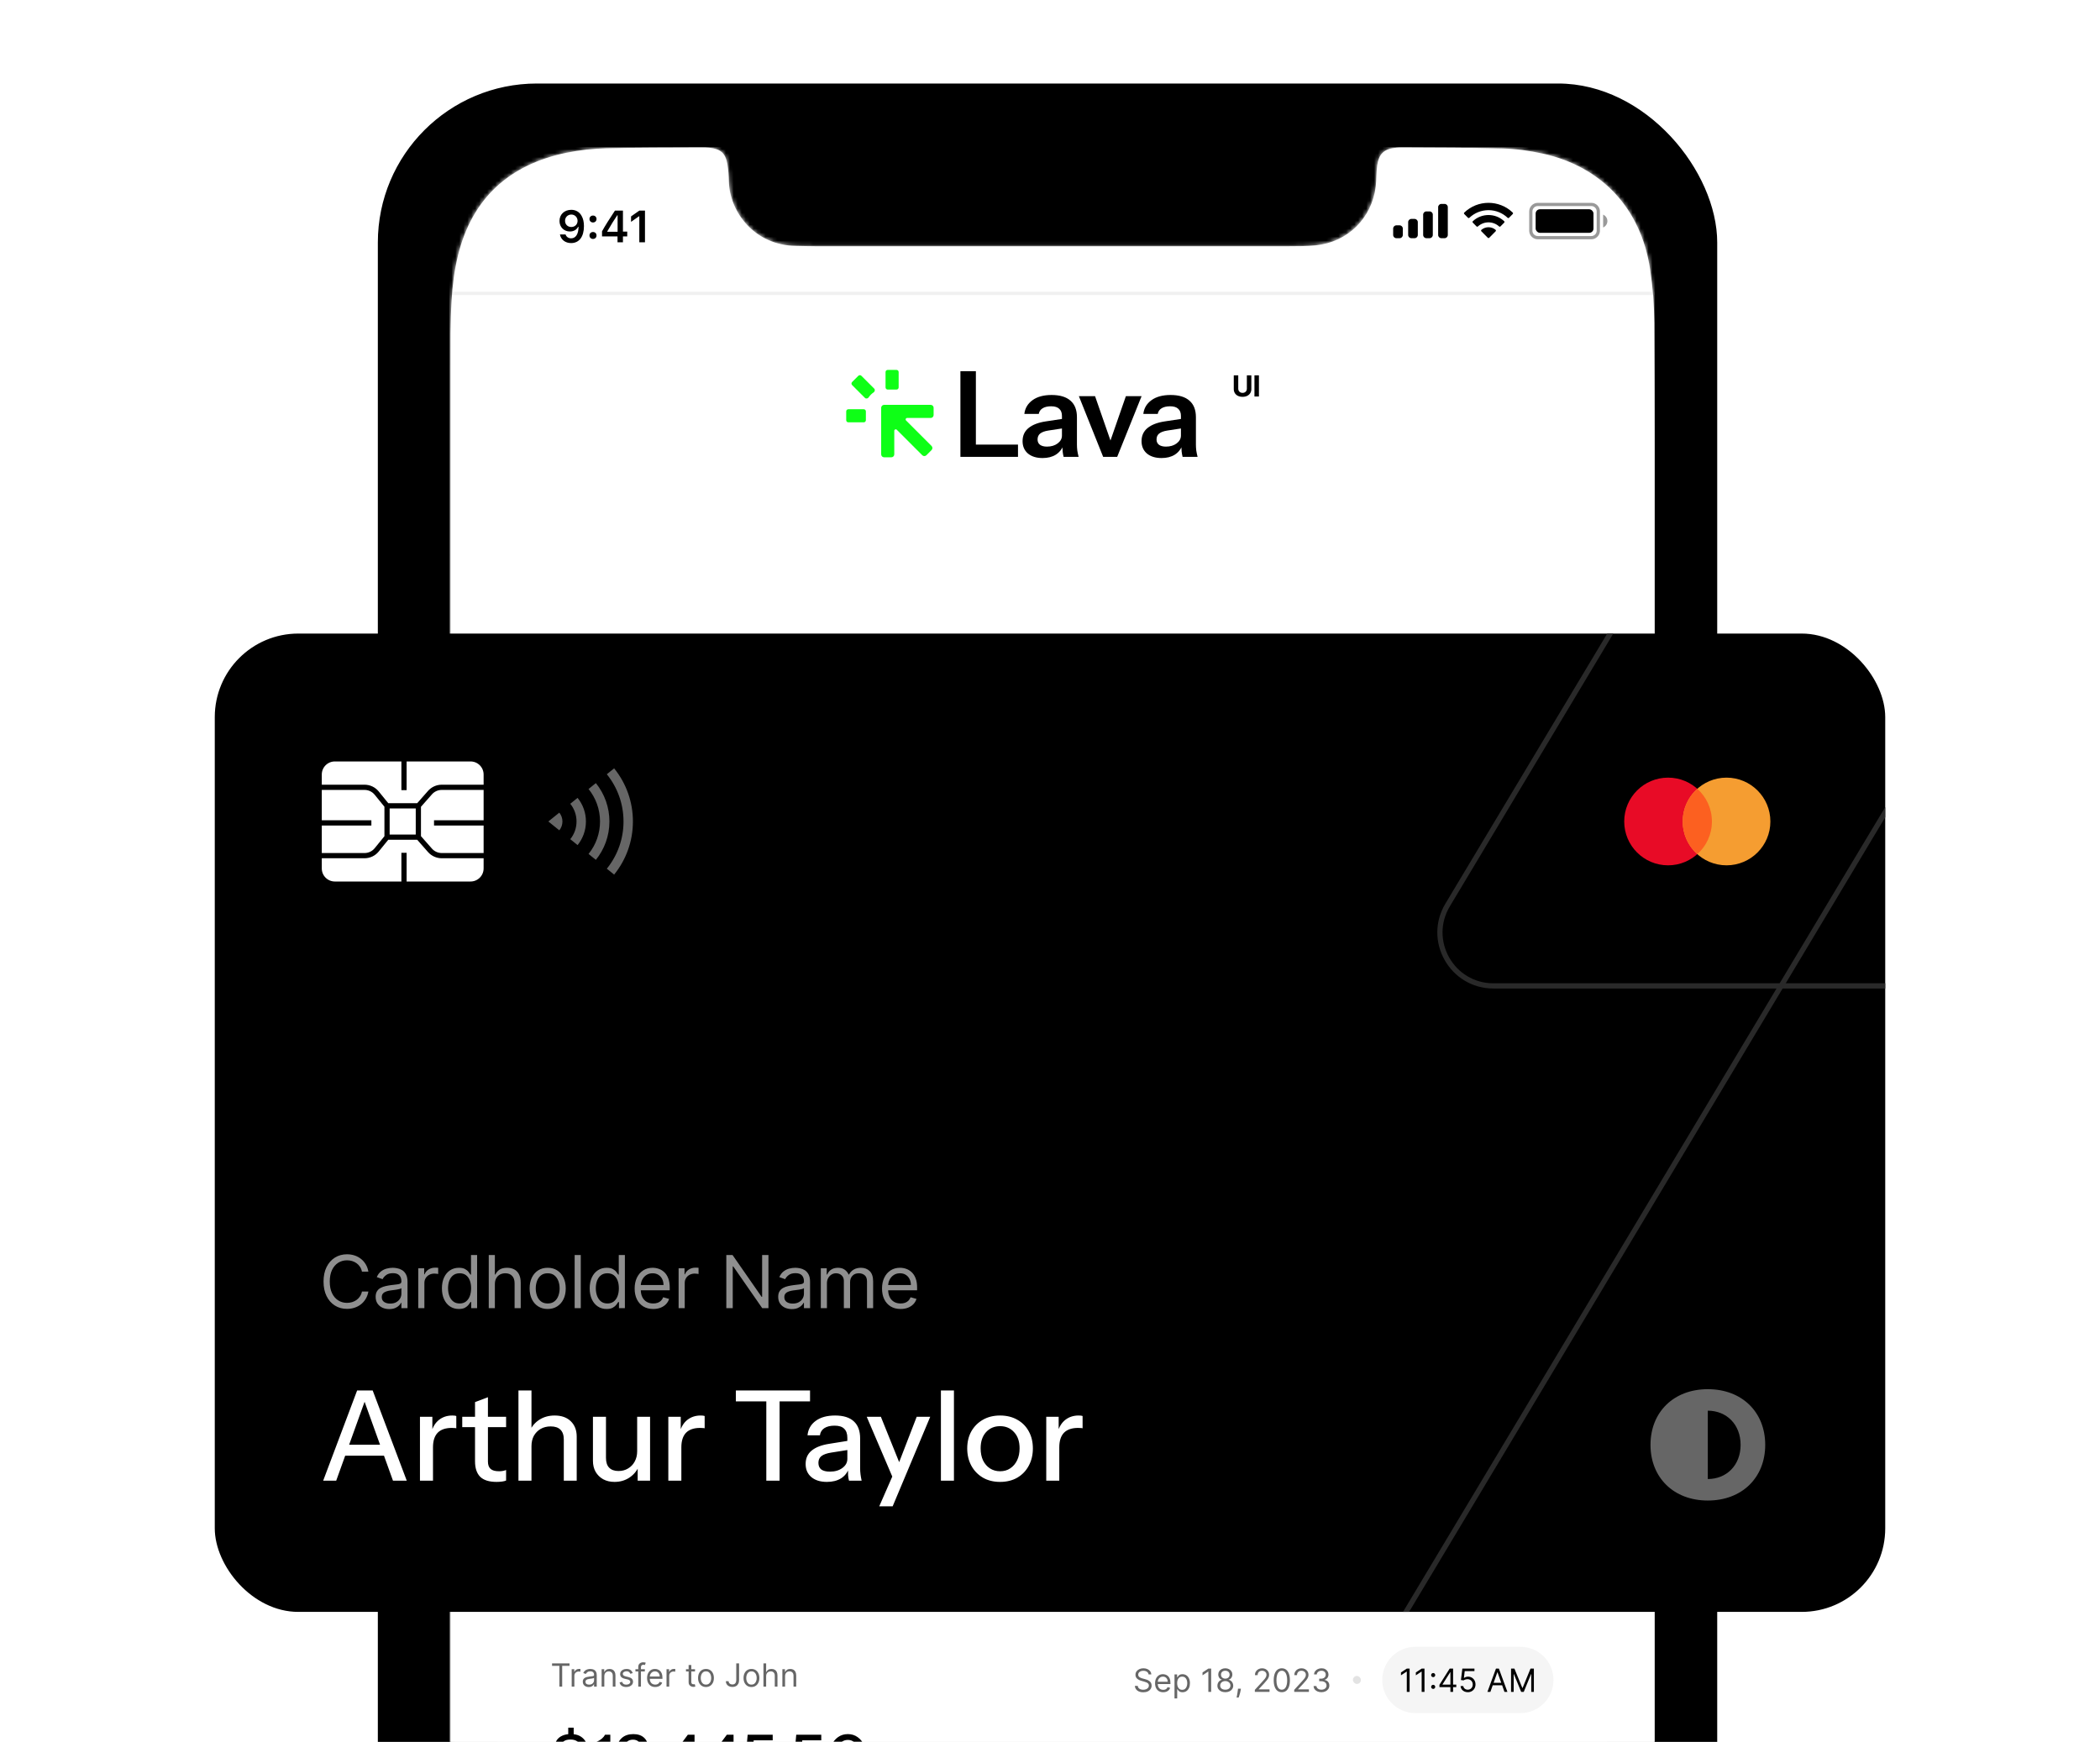 <svg width="528" height="438" viewBox="0 0 528 438" fill="none" xmlns="http://www.w3.org/2000/svg">
<g clip-path="url(#clip0_2_358)">
<rect x="95" y="21" width="336.757" height="679.592" rx="40" fill="black"/>
<path fill-rule="evenodd" clip-rule="evenodd" d="M113.267 360.178C113.266 270.705 113.262 181.231 113.274 91.758C113.275 86.41 113.215 81.051 113.529 75.718C113.757 71.856 114.233 67.949 115.158 64.201C118.703 49.836 128.059 41.385 142.409 38.413C145.723 37.727 149.149 37.373 152.535 37.286C160.473 37.082 168.417 37.13 176.359 37.082C177.006 37.078 177.659 37.079 178.302 37.143C181.175 37.43 182.41 38.492 182.879 41.258C183.121 42.691 183.226 44.158 183.262 45.613C183.457 53.46 189.844 61.676 200.04 61.828C201.822 61.855 203.604 61.924 205.387 61.925C244.937 61.93 284.487 61.933 324.036 61.919C326.303 61.919 328.583 61.911 330.836 61.69C338.81 60.905 344.922 54.885 345.892 46.912C346.107 45.146 346.021 43.341 346.272 41.582C346.699 38.596 348.061 37.41 351.097 37.129C351.58 37.085 352.068 37.078 352.554 37.082C360.982 37.145 369.413 37.099 377.835 37.337C381.216 37.432 384.635 37.9 387.939 38.635C402.786 41.938 412.57 52.445 414.877 67.65C415.555 72.119 415.907 76.677 415.937 81.198C416.063 100.648 416.027 120.099 416.027 139.55C416.03 302.936 416.029 466.322 416.024 629.708C416.024 634.247 416.007 638.786 415.928 643.323C415.847 648.035 415.302 652.7 414.131 657.274C410.51 671.409 401.364 679.824 387.249 682.893C383.943 683.611 380.516 683.898 377.128 684.075C372.6 684.312 368.055 684.302 363.518 684.303C297.709 684.316 231.901 684.318 166.093 684.303C161.069 684.302 156.039 684.287 151.024 684.028C147.801 683.861 144.552 683.463 141.4 682.775C126.919 679.612 117.156 669.427 114.561 654.775C113.941 651.278 113.604 647.706 113.457 644.155C113.242 638.975 113.274 633.784 113.273 628.597C113.265 539.124 113.267 449.651 113.267 360.178" fill="white"/>
<mask id="mask0_2_358" style="mask-type:luminance" maskUnits="userSpaceOnUse" x="113" y="37" width="304" height="648">
<path fill-rule="evenodd" clip-rule="evenodd" d="M113.267 360.178C113.266 270.705 113.262 181.231 113.274 91.758C113.275 86.41 113.215 81.051 113.529 75.718C113.757 71.856 114.233 67.949 115.158 64.201C118.703 49.836 128.059 41.385 142.409 38.413C145.723 37.727 149.149 37.373 152.535 37.286C160.473 37.082 168.417 37.13 176.359 37.082C177.006 37.078 177.659 37.079 178.302 37.143C181.175 37.43 182.41 38.492 182.879 41.258C183.121 42.691 183.226 44.158 183.262 45.613C183.457 53.46 189.844 61.676 200.04 61.828C201.822 61.855 203.604 61.924 205.387 61.925C244.937 61.93 284.487 61.933 324.036 61.919C326.303 61.919 328.583 61.911 330.836 61.69C338.81 60.905 344.922 54.885 345.892 46.912C346.107 45.146 346.021 43.341 346.272 41.582C346.699 38.596 348.061 37.41 351.097 37.129C351.58 37.085 352.068 37.078 352.554 37.082C360.982 37.145 369.413 37.099 377.835 37.337C381.216 37.432 384.635 37.9 387.939 38.635C402.786 41.938 412.57 52.445 414.877 67.65C415.555 72.119 415.907 76.677 415.937 81.198C416.063 100.648 416.027 120.099 416.027 139.55C416.03 302.936 416.029 466.322 416.024 629.708C416.024 634.247 416.007 638.786 415.928 643.323C415.847 648.035 415.302 652.7 414.131 657.274C410.51 671.409 401.364 679.824 387.249 682.893C383.943 683.611 380.516 683.898 377.128 684.075C372.6 684.312 368.055 684.302 363.518 684.303C297.709 684.316 231.901 684.318 166.093 684.303C161.069 684.302 156.039 684.287 151.024 684.028C147.801 683.861 144.552 683.463 141.4 682.775C126.919 679.612 117.156 669.427 114.561 654.775C113.941 651.278 113.604 647.706 113.457 644.155C113.242 638.975 113.274 633.784 113.273 628.597C113.265 539.124 113.267 449.651 113.267 360.178" fill="white"/>
</mask>
<g mask="url(#mask0_2_358)">
<rect width="303" height="656.096" transform="translate(113 37)" fill="white"/>
<path opacity="0.4" d="M400.109 51.005C401.299 51.005 402.264 51.97 402.264 53.16V58.008L402.253 58.228C402.143 59.315 401.225 60.163 400.109 60.163H386.642C385.527 60.163 384.609 59.315 384.499 58.228L384.488 58.008V53.16C384.488 51.97 385.453 51.006 386.642 51.005H400.109ZM386.642 51.813C385.899 51.813 385.296 52.416 385.296 53.16V58.008C385.296 58.752 385.899 59.355 386.642 59.355H400.109C400.853 59.355 401.456 58.752 401.456 58.008V53.16C401.456 52.416 400.853 51.813 400.109 51.813H386.642ZM403.072 53.968C403.722 54.242 404.145 54.878 404.145 55.584C404.145 56.289 403.722 56.926 403.072 57.2V53.968Z" fill="black"/>
<rect x="386.104" y="52.621" width="14.544" height="5.925" rx="1.077" fill="black"/>
<path d="M372.466 57.791C373.497 56.919 375.006 56.919 376.036 57.791C376.088 57.837 376.119 57.904 376.12 57.974C376.122 58.044 376.094 58.111 376.044 58.16L374.43 59.789C374.383 59.836 374.318 59.864 374.251 59.864C374.184 59.864 374.12 59.836 374.073 59.789L372.458 58.16C372.409 58.111 372.381 58.044 372.382 57.974C372.384 57.904 372.414 57.837 372.466 57.791ZM370.312 55.618C372.532 53.552 375.971 53.552 378.192 55.618C378.242 55.666 378.27 55.733 378.271 55.802C378.271 55.872 378.245 55.939 378.196 55.989L377.262 56.931C377.166 57.027 377.011 57.029 376.912 56.936C376.183 56.276 375.234 55.91 374.25 55.91C373.267 55.91 372.32 56.276 371.591 56.936C371.492 57.03 371.337 57.027 371.241 56.931L370.308 55.989C370.259 55.939 370.231 55.872 370.232 55.802C370.232 55.733 370.262 55.666 370.312 55.618ZM368.158 53.451C371.564 50.187 376.937 50.187 380.343 53.451C380.392 53.499 380.42 53.566 380.42 53.635C380.42 53.704 380.394 53.771 380.345 53.82L379.41 54.762C379.314 54.859 379.158 54.86 379.061 54.765C377.763 53.532 376.041 52.843 374.25 52.843C372.46 52.843 370.737 53.532 369.44 54.765C369.342 54.86 369.186 54.859 369.09 54.762L368.156 53.82C368.107 53.771 368.08 53.704 368.08 53.635C368.081 53.566 368.109 53.499 368.158 53.451Z" fill="black"/>
<path d="M355.668 55.045C356.114 55.045 356.477 55.408 356.477 55.854V59.085C356.477 59.532 356.114 59.894 355.668 59.894H354.86C354.414 59.894 354.053 59.532 354.053 59.085V55.854C354.053 55.408 354.414 55.045 354.86 55.045H355.668ZM363.21 51.275C363.656 51.275 364.018 51.636 364.019 52.083V59.085C364.019 59.532 363.656 59.894 363.21 59.894H362.402C361.956 59.894 361.594 59.532 361.594 59.085V52.083C361.594 51.636 361.956 51.275 362.402 51.275H363.21ZM351.898 56.662C352.345 56.662 352.706 57.023 352.706 57.469V59.085C352.706 59.532 352.345 59.893 351.898 59.893H351.09C350.644 59.893 350.282 59.532 350.282 59.085V57.469C350.282 57.023 350.644 56.662 351.09 56.662H351.898ZM359.44 53.16C359.887 53.16 360.248 53.522 360.248 53.968V59.085C360.248 59.532 359.886 59.893 359.44 59.893H358.632C358.186 59.893 357.824 59.532 357.824 59.085V53.968C357.824 53.522 358.186 53.16 358.632 53.16H359.44Z" fill="black"/>
<path d="M143.59 61.121C142.132 61.121 141.021 60.26 140.784 58.951H142.203C142.386 59.553 142.916 59.928 143.601 59.928C144.766 59.928 145.457 58.84 145.457 57.017C145.457 57.017 145.418 57.017 145.407 57.017C145.401 57.017 145.379 57.017 145.379 57.017H145.363C144.987 57.774 144.23 58.21 143.297 58.21C141.778 58.21 140.673 57.095 140.673 55.559C140.673 53.924 141.9 52.759 143.634 52.759C144.799 52.759 145.722 53.311 146.258 54.333C146.628 54.99 146.821 55.841 146.821 56.852C146.821 59.536 145.617 61.121 143.59 61.121ZM143.639 57.078C144.551 57.078 145.219 56.426 145.219 55.537C145.219 54.637 144.534 53.946 143.645 53.946C142.756 53.946 142.071 54.626 142.071 55.515C142.071 56.426 142.723 57.078 143.639 57.078ZM149.097 60.083C148.578 60.083 148.213 59.707 148.213 59.21C148.213 58.708 148.578 58.337 149.097 58.337C149.622 58.337 149.981 58.708 149.981 59.21C149.981 59.707 149.622 60.083 149.097 60.083ZM149.097 55.94C148.578 55.94 148.213 55.57 148.213 55.073C148.213 54.571 148.578 54.2 149.097 54.2C149.622 54.2 149.981 54.571 149.981 55.073C149.981 55.57 149.622 55.94 149.097 55.94ZM155.261 60.928V59.442H151.367V58.172C152.085 56.852 153.207 55.079 154.615 52.958H156.626V58.238H157.703V59.442H156.626V60.928H155.261ZM152.687 58.188V58.271H155.283V54.118H155.206C154.444 55.244 153.615 56.553 152.687 58.188ZM160.741 60.928V54.394H160.647L158.664 55.786V54.416L160.746 52.958H162.166V60.928H160.741Z" fill="black"/>
<path d="M221.552 102.535C221.552 102.13 221.88 101.802 222.284 101.802L234.005 101.802C234.41 101.802 234.738 102.13 234.738 102.535V104.366C234.738 104.771 234.41 105.099 234.005 105.099H228.067C227.741 105.099 227.578 105.493 227.808 105.724L234.22 112.136C234.506 112.422 234.506 112.886 234.22 113.172L232.921 114.47C232.635 114.756 232.171 114.756 231.885 114.47L225.474 108.059C225.243 107.828 224.848 107.991 224.848 108.318V114.256C224.848 114.66 224.52 114.988 224.116 114.988H222.284C221.88 114.988 221.552 114.66 221.552 114.256V102.535Z" fill="#0EFF16"/>
<path d="M223.191 93.012C222.893 93.012 222.651 93.254 222.651 93.552V97.416C222.651 97.715 222.893 97.956 223.191 97.956H225.407C225.705 97.956 225.947 97.715 225.947 97.416V93.552C225.947 93.254 225.705 93.012 225.407 93.012H223.191Z" fill="#0EFF16"/>
<path d="M217.166 102.901C217.464 102.901 217.706 103.143 217.706 103.441V105.657C217.706 105.956 217.464 106.198 217.166 106.198H213.301C213.003 106.198 212.761 105.956 212.761 105.657V103.441C212.761 103.143 213.003 102.901 213.301 102.901H217.166Z" fill="#0EFF16"/>
<path d="M219.799 97.715C220.071 97.987 219.979 98.452 219.658 98.664C219.163 98.989 218.739 99.413 218.413 99.908C218.202 100.23 217.737 100.322 217.465 100.049L214.242 96.827C214.031 96.616 214.031 96.274 214.242 96.063L215.813 94.493C216.024 94.281 216.366 94.281 216.577 94.493L219.799 97.715Z" fill="#0EFF16"/>
<path d="M241.476 114.875V93.338H245.364V114.875H241.476ZM243.33 114.875V111.794H255.953V114.875H243.33ZM267.423 114.875C267.324 114.476 267.244 114.037 267.184 113.559C267.144 113.08 267.124 112.502 267.124 111.824H267.005V104.585C267.005 103.787 266.775 103.189 266.317 102.79C265.878 102.371 265.2 102.162 264.283 102.162C263.385 102.162 262.667 102.332 262.129 102.671C261.61 102.99 261.291 103.458 261.172 104.076H257.552C257.712 102.661 258.39 101.514 259.586 100.637C260.783 99.759 262.388 99.32 264.402 99.32C266.496 99.32 268.082 99.799 269.158 100.756C270.235 101.693 270.774 103.079 270.774 104.914V111.824C270.774 112.302 270.804 112.791 270.863 113.29C270.943 113.788 271.053 114.317 271.192 114.875H267.423ZM262.129 115.174C260.593 115.174 259.367 114.795 258.45 114.037C257.552 113.26 257.104 112.223 257.104 110.927C257.104 109.531 257.612 108.424 258.629 107.606C259.646 106.789 261.082 106.24 262.937 105.961L267.693 105.243V107.636L263.565 108.264C262.667 108.404 261.989 108.653 261.531 109.012C261.092 109.371 260.873 109.87 260.873 110.508C260.873 111.086 261.082 111.535 261.501 111.854C261.919 112.153 262.498 112.302 263.236 112.302C264.313 112.302 265.21 112.033 265.928 111.495C266.646 110.956 267.005 110.298 267.005 109.521L267.423 111.824C267.025 112.921 266.367 113.758 265.449 114.337C264.552 114.895 263.445 115.174 262.129 115.174ZM277.364 114.875L271.262 99.62H275.33L280.206 113.649H278.202L283.077 99.62H287.026L280.894 114.875H277.364ZM297.337 114.875C297.238 114.476 297.158 114.037 297.098 113.559C297.058 113.08 297.038 112.502 297.038 111.824H296.919V104.585C296.919 103.787 296.689 103.189 296.231 102.79C295.792 102.371 295.114 102.162 294.197 102.162C293.299 102.162 292.581 102.332 292.043 102.671C291.524 102.99 291.205 103.458 291.086 104.076H287.466C287.626 102.661 288.304 101.514 289.5 100.637C290.697 99.759 292.302 99.32 294.316 99.32C296.41 99.32 297.995 99.799 299.072 100.756C300.149 101.693 300.688 103.079 300.688 104.914V111.824C300.688 112.302 300.718 112.791 300.777 113.29C300.857 113.788 300.967 114.317 301.106 114.875H297.337ZM292.043 115.174C290.507 115.174 289.281 114.795 288.364 114.037C287.466 113.26 287.017 112.223 287.017 110.927C287.017 109.531 287.526 108.424 288.543 107.606C289.56 106.789 290.996 106.24 292.85 105.961L297.607 105.243V107.636L293.479 108.264C292.581 108.404 291.903 108.653 291.445 109.012C291.006 109.371 290.787 109.87 290.787 110.508C290.787 111.086 290.996 111.535 291.415 111.854C291.833 112.153 292.412 112.302 293.15 112.302C294.226 112.302 295.124 112.033 295.842 111.495C296.56 110.956 296.919 110.298 296.919 109.521L297.337 111.824C296.939 112.921 296.28 113.758 295.363 114.337C294.466 114.895 293.359 115.174 292.043 115.174Z" fill="black"/>
<path d="M313.497 94.379H314.623V97.839C314.623 98.227 314.531 98.567 314.345 98.858C314.161 99.15 313.904 99.377 313.572 99.54C313.241 99.701 312.855 99.782 312.415 99.782C311.973 99.782 311.586 99.701 311.255 99.54C310.923 99.377 310.666 99.15 310.482 98.858C310.298 98.567 310.206 98.227 310.206 97.839V94.379H311.333V97.742C311.333 97.945 311.377 98.126 311.465 98.283C311.555 98.441 311.682 98.565 311.845 98.655C312.008 98.746 312.198 98.791 312.415 98.791C312.633 98.791 312.823 98.746 312.984 98.655C313.147 98.565 313.273 98.441 313.362 98.283C313.452 98.126 313.497 97.945 313.497 97.742V94.379ZM316.53 94.379V99.706H315.404V94.379H316.53Z" fill="black"/>
<line x1="113" y1="73.764" x2="416" y2="73.764" stroke="#F0F0F0" stroke-width="0.808"/>
<g filter="url(#filter0_dd_2_358)">
<rect x="125" y="400" width="279" height="65.558" rx="9.389" fill="white"/>
<path d="M138.802 418.213V417.584H143.192V418.213H141.351V423.438H140.643V418.213H138.802ZM143.739 423.438V419.048H144.39V419.711H144.436C144.516 419.493 144.661 419.317 144.87 419.182C145.08 419.047 145.316 418.979 145.579 418.979C145.629 418.979 145.691 418.98 145.765 418.982C145.839 418.984 145.895 418.987 145.934 418.99V419.676C145.911 419.671 145.858 419.662 145.776 419.651C145.696 419.637 145.612 419.631 145.522 419.631C145.309 419.631 145.118 419.675 144.95 419.765C144.785 419.853 144.653 419.975 144.556 420.131C144.461 420.285 144.413 420.461 144.413 420.66V423.438H143.739ZM148.025 423.54C147.747 423.54 147.494 423.488 147.267 423.383C147.041 423.277 146.861 423.123 146.727 422.923C146.594 422.721 146.527 422.477 146.527 422.191C146.527 421.94 146.577 421.736 146.676 421.58C146.775 421.422 146.907 421.298 147.073 421.208C147.239 421.119 147.422 421.052 147.622 421.008C147.824 420.962 148.027 420.926 148.231 420.9C148.497 420.865 148.714 420.84 148.879 420.822C149.047 420.803 149.169 420.772 149.245 420.728C149.323 420.684 149.362 420.608 149.362 420.499V420.477C149.362 420.195 149.285 419.976 149.131 419.819C148.978 419.663 148.747 419.585 148.436 419.585C148.114 419.585 147.862 419.655 147.679 419.796C147.496 419.937 147.368 420.088 147.293 420.248L146.653 420.019C146.767 419.753 146.92 419.545 147.11 419.396C147.303 419.246 147.512 419.141 147.739 419.082C147.968 419.021 148.193 418.99 148.414 418.99C148.555 418.99 148.716 419.008 148.899 419.042C149.084 419.074 149.262 419.142 149.434 419.245C149.607 419.348 149.751 419.503 149.865 419.711C149.98 419.918 150.037 420.197 150.037 420.545V423.438H149.362V422.843H149.328C149.282 422.938 149.206 423.04 149.099 423.149C148.993 423.257 148.851 423.35 148.674 423.426C148.496 423.502 148.28 423.54 148.025 423.54ZM148.128 422.934C148.394 422.934 148.619 422.882 148.802 422.777C148.987 422.673 149.126 422.537 149.219 422.371C149.315 422.206 149.362 422.031 149.362 421.848V421.231C149.334 421.265 149.271 421.297 149.174 421.325C149.078 421.352 148.968 421.376 148.842 421.397C148.718 421.416 148.597 421.433 148.479 421.448C148.363 421.462 148.269 421.473 148.196 421.483C148.021 421.506 147.857 421.543 147.705 421.594C147.554 421.644 147.432 421.719 147.339 421.82C147.247 421.919 147.202 422.054 147.202 422.226C147.202 422.46 147.288 422.637 147.462 422.757C147.637 422.875 147.859 422.934 148.128 422.934ZM151.942 420.797V423.438H151.268V419.048H151.92V419.734H151.977C152.08 419.511 152.236 419.332 152.445 419.196C152.655 419.059 152.926 418.99 153.257 418.99C153.554 418.99 153.814 419.051 154.037 419.173C154.26 419.293 154.434 419.476 154.557 419.722C154.681 419.966 154.743 420.275 154.743 420.648V423.438H154.069V420.694C154.069 420.349 153.979 420.08 153.8 419.888C153.621 419.694 153.375 419.596 153.063 419.596C152.847 419.596 152.655 419.643 152.485 419.736C152.318 419.83 152.185 419.966 152.088 420.145C151.991 420.324 151.942 420.541 151.942 420.797ZM159.085 420.031L158.479 420.202C158.441 420.101 158.385 420.003 158.311 419.908C158.238 419.811 158.139 419.731 158.013 419.668C157.888 419.605 157.727 419.574 157.53 419.574C157.262 419.574 157.038 419.635 156.859 419.759C156.682 419.881 156.593 420.037 156.593 420.225C156.593 420.393 156.654 420.525 156.776 420.622C156.898 420.72 157.088 420.801 157.348 420.865L157.999 421.025C158.392 421.121 158.684 421.266 158.877 421.463C159.069 421.657 159.165 421.908 159.165 422.214C159.165 422.466 159.093 422.691 158.948 422.889C158.805 423.087 158.605 423.243 158.348 423.357C158.091 423.472 157.792 423.529 157.45 423.529C157.003 423.529 156.632 423.432 156.339 423.237C156.045 423.043 155.86 422.759 155.781 422.386L156.422 422.226C156.483 422.462 156.598 422.639 156.767 422.757C156.939 422.875 157.163 422.934 157.439 422.934C157.753 422.934 158.003 422.868 158.188 422.734C158.375 422.599 158.468 422.437 158.468 422.249C158.468 422.096 158.415 421.968 158.308 421.866C158.201 421.761 158.037 421.683 157.816 421.631L157.085 421.46C156.683 421.365 156.387 421.217 156.199 421.017C156.012 420.815 155.919 420.562 155.919 420.259C155.919 420.012 155.988 419.793 156.127 419.602C156.268 419.412 156.46 419.262 156.702 419.153C156.946 419.045 157.222 418.99 157.53 418.99C157.965 418.99 158.306 419.086 158.554 419.276C158.803 419.467 158.98 419.718 159.085 420.031ZM162.135 419.048V419.619H159.769V419.048H162.135ZM160.478 423.438V418.442C160.478 418.19 160.537 417.981 160.655 417.813C160.773 417.645 160.926 417.52 161.115 417.436C161.304 417.352 161.503 417.31 161.712 417.31C161.878 417.31 162.013 417.323 162.118 417.35C162.223 417.377 162.301 417.401 162.353 417.424L162.158 418.007C162.124 417.996 162.076 417.982 162.015 417.964C161.956 417.947 161.878 417.939 161.781 417.939C161.558 417.939 161.397 417.995 161.298 418.107C161.201 418.22 161.152 418.385 161.152 418.602V423.438H160.478ZM164.74 423.529C164.317 423.529 163.953 423.436 163.646 423.249C163.341 423.06 163.106 422.797 162.94 422.46C162.776 422.121 162.694 421.727 162.694 421.277C162.694 420.827 162.776 420.431 162.94 420.088C163.106 419.743 163.336 419.474 163.632 419.282C163.929 419.088 164.276 418.99 164.672 418.99C164.901 418.99 165.126 419.029 165.349 419.105C165.572 419.181 165.775 419.305 165.958 419.476C166.141 419.646 166.287 419.871 166.395 420.151C166.504 420.431 166.558 420.776 166.558 421.185V421.471H163.174V420.888H165.872C165.872 420.64 165.823 420.419 165.724 420.225C165.626 420.031 165.487 419.877 165.306 419.765C165.127 419.653 164.916 419.596 164.672 419.596C164.403 419.596 164.171 419.663 163.975 419.796C163.78 419.928 163.631 420.099 163.526 420.311C163.421 420.522 163.369 420.749 163.369 420.991V421.38C163.369 421.711 163.426 421.992 163.54 422.223C163.656 422.451 163.817 422.626 164.023 422.746C164.229 422.864 164.468 422.923 164.74 422.923C164.918 422.923 165.078 422.898 165.221 422.849C165.365 422.797 165.49 422.721 165.595 422.62C165.7 422.517 165.781 422.39 165.838 422.237L166.49 422.42C166.421 422.641 166.306 422.835 166.144 423.003C165.982 423.169 165.782 423.298 165.544 423.392C165.305 423.483 165.038 423.529 164.74 423.529ZM167.584 423.438V419.048H168.236V419.711H168.282C168.362 419.493 168.506 419.317 168.716 419.182C168.926 419.047 169.162 418.979 169.425 418.979C169.474 418.979 169.536 418.98 169.61 418.982C169.685 418.984 169.741 418.987 169.779 418.99V419.676C169.756 419.671 169.704 419.662 169.622 419.651C169.542 419.637 169.457 419.631 169.368 419.631C169.154 419.631 168.964 419.675 168.796 419.765C168.63 419.853 168.499 419.975 168.402 420.131C168.306 420.285 168.259 420.461 168.259 420.66V423.438H167.584ZM174.751 419.048V419.619H172.476V419.048H174.751ZM173.139 417.996H173.814V422.18C173.814 422.371 173.841 422.513 173.897 422.609C173.954 422.702 174.026 422.765 174.114 422.797C174.203 422.828 174.298 422.843 174.397 422.843C174.471 422.843 174.532 422.839 174.58 422.832C174.627 422.822 174.666 422.814 174.694 422.809L174.831 423.415C174.786 423.432 174.722 423.449 174.64 423.466C174.558 423.485 174.454 423.495 174.328 423.495C174.138 423.495 173.951 423.454 173.768 423.372C173.587 423.29 173.437 423.165 173.317 422.997C173.198 422.83 173.139 422.618 173.139 422.363V417.996ZM177.502 423.529C177.106 423.529 176.758 423.435 176.459 423.246C176.162 423.057 175.929 422.794 175.762 422.454C175.596 422.115 175.513 421.719 175.513 421.265C175.513 420.808 175.596 420.409 175.762 420.068C175.929 419.727 176.162 419.462 176.459 419.273C176.758 419.085 177.106 418.99 177.502 418.99C177.898 418.99 178.245 419.085 178.542 419.273C178.842 419.462 179.074 419.727 179.24 420.068C179.407 420.409 179.491 420.808 179.491 421.265C179.491 421.719 179.407 422.115 179.24 422.454C179.074 422.794 178.842 423.057 178.542 423.246C178.245 423.435 177.898 423.529 177.502 423.529ZM177.502 422.923C177.803 422.923 178.051 422.846 178.245 422.692C178.439 422.537 178.583 422.334 178.677 422.083C178.77 421.831 178.817 421.559 178.817 421.265C178.817 420.972 178.77 420.699 178.677 420.445C178.583 420.192 178.439 419.987 178.245 419.831C178.051 419.674 177.803 419.596 177.502 419.596C177.201 419.596 176.953 419.674 176.759 419.831C176.565 419.987 176.421 420.192 176.327 420.445C176.234 420.699 176.187 420.972 176.187 421.265C176.187 421.559 176.234 421.831 176.327 422.083C176.421 422.334 176.565 422.537 176.759 422.692C176.953 422.846 177.201 422.923 177.502 422.923ZM185.116 417.584H185.825V421.768C185.825 422.142 185.757 422.459 185.619 422.72C185.482 422.981 185.289 423.179 185.039 423.315C184.79 423.45 184.495 423.518 184.156 423.518C183.836 423.518 183.551 423.459 183.302 423.343C183.052 423.225 182.856 423.057 182.713 422.84C182.57 422.623 182.499 422.365 182.499 422.066H183.196C183.196 422.231 183.237 422.376 183.319 422.5C183.403 422.622 183.517 422.717 183.662 422.786C183.807 422.854 183.971 422.889 184.156 422.889C184.36 422.889 184.533 422.846 184.676 422.76C184.819 422.674 184.928 422.549 185.002 422.383C185.078 422.215 185.116 422.01 185.116 421.768V417.584ZM188.938 423.529C188.541 423.529 188.194 423.435 187.894 423.246C187.597 423.057 187.365 422.794 187.197 422.454C187.031 422.115 186.948 421.719 186.948 421.265C186.948 420.808 187.031 420.409 187.197 420.068C187.365 419.727 187.597 419.462 187.894 419.273C188.194 419.085 188.541 418.99 188.938 418.99C189.334 418.99 189.681 419.085 189.978 419.273C190.277 419.462 190.509 419.727 190.675 420.068C190.843 420.409 190.927 420.808 190.927 421.265C190.927 421.719 190.843 422.115 190.675 422.454C190.509 422.794 190.277 423.057 189.978 423.246C189.681 423.435 189.334 423.529 188.938 423.529ZM188.938 422.923C189.239 422.923 189.486 422.846 189.681 422.692C189.875 422.537 190.019 422.334 190.112 422.083C190.206 421.831 190.252 421.559 190.252 421.265C190.252 420.972 190.206 420.699 190.112 420.445C190.019 420.192 189.875 419.987 189.681 419.831C189.486 419.674 189.239 419.596 188.938 419.596C188.637 419.596 188.389 419.674 188.194 419.831C188 419.987 187.856 420.192 187.763 420.445C187.67 420.699 187.623 420.972 187.623 421.265C187.623 421.559 187.67 421.831 187.763 422.083C187.856 422.334 188 422.537 188.194 422.692C188.389 422.846 188.637 422.923 188.938 422.923ZM192.631 420.797V423.438H191.956V417.584H192.631V419.734H192.688C192.791 419.507 192.945 419.327 193.151 419.193C193.359 419.058 193.635 418.99 193.98 418.99C194.279 418.99 194.541 419.05 194.766 419.171C194.991 419.289 195.165 419.471 195.289 419.716C195.414 419.96 195.477 420.271 195.477 420.648V423.438H194.803V420.694C194.803 420.345 194.712 420.076 194.531 419.885C194.352 419.693 194.104 419.596 193.785 419.596C193.564 419.596 193.366 419.643 193.191 419.736C193.018 419.83 192.88 419.966 192.779 420.145C192.68 420.324 192.631 420.541 192.631 420.797ZM197.386 420.797V423.438H196.711V419.048H197.363V419.734H197.42C197.523 419.511 197.679 419.332 197.889 419.196C198.098 419.059 198.369 418.99 198.7 418.99C198.998 418.99 199.258 419.051 199.481 419.173C199.704 419.293 199.877 419.476 200.001 419.722C200.125 419.966 200.187 420.275 200.187 420.648V423.438H199.512V420.694C199.512 420.349 199.423 420.08 199.243 419.888C199.064 419.694 198.819 419.596 198.506 419.596C198.291 419.596 198.098 419.643 197.929 419.736C197.761 419.83 197.629 419.966 197.532 420.145C197.434 420.324 197.386 420.541 197.386 420.797Z" fill="#666666"/>
<path d="M142.872 435.917V433.76H144.24V435.917H142.872ZM144.24 446.798V448.875H142.872V446.798H144.24ZM143.806 447.265C142.411 447.265 141.295 446.932 140.458 446.267C139.621 445.602 139.132 444.652 138.993 443.418H140.651C140.747 444.223 141.069 444.835 141.617 445.253C142.164 445.672 142.904 445.881 143.838 445.881C144.621 445.881 145.211 445.736 145.608 445.446C146.016 445.157 146.22 444.743 146.22 444.207C146.22 443.724 146.086 443.343 145.818 443.064C145.549 442.774 145.126 442.538 144.546 442.356L142.534 441.712C141.504 441.379 140.747 440.961 140.265 440.456C139.782 439.952 139.54 439.314 139.54 438.541C139.54 437.886 139.701 437.323 140.023 436.851C140.356 436.379 140.817 436.014 141.407 435.756C142.008 435.488 142.706 435.354 143.5 435.354C144.723 435.354 145.7 435.665 146.429 436.288C147.17 436.899 147.594 437.752 147.701 438.847H146.043C145.914 438.117 145.635 437.586 145.206 437.253C144.777 436.91 144.187 436.738 143.435 436.738C142.727 436.738 142.175 436.878 141.778 437.157C141.381 437.436 141.182 437.827 141.182 438.332C141.182 438.74 141.311 439.083 141.568 439.362C141.837 439.63 142.277 439.861 142.888 440.054L144.997 440.73C145.973 441.041 146.692 441.465 147.154 442.002C147.626 442.538 147.862 443.214 147.862 444.03C147.862 445.06 147.508 445.859 146.8 446.428C146.091 446.986 145.093 447.265 143.806 447.265ZM151.792 447.12V437.125L152.097 437.253C151.958 437.554 151.717 437.849 151.373 438.139C151.03 438.428 150.633 438.68 150.182 438.895C149.731 439.099 149.254 439.244 148.749 439.33V437.688C149.222 437.613 149.683 437.473 150.134 437.269C150.584 437.055 150.987 436.797 151.341 436.497C151.695 436.186 151.958 435.864 152.13 435.531H153.45V447.12H151.792ZM155.214 447.12V445.72C156.341 444.797 157.28 443.992 158.031 443.305C158.793 442.619 159.399 442.007 159.85 441.47C160.301 440.934 160.623 440.446 160.816 440.006C161.009 439.566 161.106 439.126 161.106 438.686C161.106 438.085 160.929 437.618 160.574 437.285C160.231 436.942 159.754 436.77 159.142 436.77C158.509 436.77 157.994 436.958 157.597 437.334C157.2 437.699 156.953 438.219 156.856 438.895H155.118C155.225 437.833 155.638 436.98 156.357 436.336C157.087 435.692 158.047 435.37 159.238 435.37C160.376 435.37 161.272 435.671 161.927 436.271C162.592 436.872 162.925 437.699 162.925 438.75C162.925 439.287 162.823 439.823 162.619 440.36C162.426 440.886 162.104 441.438 161.653 442.018C161.202 442.586 160.596 443.22 159.834 443.917C159.083 444.604 158.149 445.387 157.033 446.267L156.631 445.72H163.134V447.12H155.214ZM164.471 449.567V448.73C164.847 448.601 165.104 448.403 165.244 448.134C165.394 447.877 165.469 447.501 165.469 447.008L166.129 447.12H164.455V445.14H166.435V446.637C166.435 447.378 166.279 448 165.968 448.505C165.668 449.009 165.169 449.363 164.471 449.567ZM172.873 447.12V444.062L172.938 443.74V437.125L173.549 437.302L168.721 443.837L168.061 443.209H176.012V444.609H167.159V443.305L172.938 435.531H174.628V447.12H172.873ZM182.682 447.12V444.062L182.746 443.74V437.125L183.358 437.302L178.529 443.837L177.869 443.209H185.821V444.609H176.968V443.305L182.746 435.531H184.437V447.12H182.682ZM190.962 447.281C189.793 447.281 188.854 446.975 188.145 446.364C187.437 445.741 187.003 444.92 186.842 443.901H188.596C188.725 444.523 188.999 445.012 189.417 445.366C189.836 445.709 190.334 445.881 190.914 445.881C191.536 445.881 192.057 445.682 192.475 445.285C192.905 444.878 193.119 444.244 193.119 443.386C193.119 442.538 192.91 441.9 192.491 441.47C192.073 441.031 191.536 440.811 190.882 440.811C190.442 440.811 190.05 440.907 189.707 441.1C189.363 441.283 189.117 441.524 188.966 441.825H187.421L187.984 435.531H194.278V436.931H188.789L189.53 436.561L189.192 440.875L188.725 440.762C188.939 440.397 189.256 440.102 189.675 439.877C190.104 439.641 190.63 439.523 191.252 439.523C191.971 439.523 192.609 439.678 193.167 439.99C193.725 440.301 194.16 440.746 194.471 441.326C194.782 441.905 194.938 442.592 194.938 443.386C194.938 444.201 194.772 444.899 194.439 445.478C194.117 446.058 193.656 446.503 193.055 446.814C192.465 447.126 191.767 447.281 190.962 447.281ZM196.05 447.12V445.124H198.03V447.12H196.05ZM203.176 447.281C202.006 447.281 201.067 446.975 200.359 446.364C199.651 445.741 199.216 444.92 199.055 443.901H200.81C200.938 444.523 201.212 445.012 201.631 445.366C202.049 445.709 202.548 445.881 203.128 445.881C203.75 445.881 204.27 445.682 204.689 445.285C205.118 444.878 205.333 444.244 205.333 443.386C205.333 442.538 205.123 441.9 204.705 441.47C204.286 441.031 203.75 440.811 203.095 440.811C202.655 440.811 202.264 440.907 201.92 441.1C201.577 441.283 201.33 441.524 201.18 441.825H199.635L200.198 435.531H206.492V436.931H201.003L201.743 436.561L201.405 440.875L200.938 440.762C201.153 440.397 201.47 440.102 201.888 439.877C202.317 439.641 202.843 439.523 203.466 439.523C204.185 439.523 204.823 439.678 205.381 439.99C205.939 440.301 206.374 440.746 206.685 441.326C206.996 441.905 207.152 442.592 207.152 443.386C207.152 444.201 206.985 444.899 206.653 445.478C206.331 446.058 205.869 446.503 205.268 446.814C204.678 447.126 203.981 447.281 203.176 447.281ZM213.174 447.281C212.24 447.281 211.419 447.029 210.711 446.525C210.003 446.01 209.45 445.301 209.053 444.4C208.656 443.488 208.457 442.447 208.457 441.277C208.457 440.108 208.656 439.083 209.053 438.203C209.45 437.312 210.003 436.62 210.711 436.127C211.419 435.622 212.24 435.37 213.174 435.37C214.107 435.37 214.923 435.622 215.62 436.127C216.328 436.62 216.881 437.312 217.278 438.203C217.675 439.083 217.874 440.108 217.874 441.277C217.874 442.458 217.675 443.499 217.278 444.4C216.881 445.301 216.328 446.01 215.62 446.525C214.912 447.029 214.096 447.281 213.174 447.281ZM213.174 445.816C213.785 445.816 214.306 445.629 214.735 445.253C215.164 444.867 215.486 444.336 215.701 443.66C215.926 442.973 216.039 442.173 216.039 441.261C216.039 440.36 215.926 439.577 215.701 438.911C215.486 438.246 215.164 437.736 214.735 437.382C214.316 437.017 213.796 436.835 213.174 436.835C212.54 436.835 212.009 437.017 211.58 437.382C211.162 437.747 210.84 438.262 210.614 438.927C210.4 439.582 210.292 440.36 210.292 441.261C210.292 442.173 210.405 442.973 210.63 443.66C210.856 444.346 211.178 444.878 211.596 445.253C212.025 445.629 212.551 445.816 213.174 445.816Z" fill="black"/>
<path d="M288.782 420.365C288.748 420.075 288.609 419.85 288.365 419.69C288.121 419.53 287.822 419.45 287.468 419.45C287.208 419.45 286.982 419.492 286.787 419.576C286.595 419.66 286.444 419.775 286.336 419.922C286.229 420.069 286.176 420.235 286.176 420.422C286.176 420.578 286.213 420.713 286.287 420.825C286.363 420.936 286.461 421.028 286.579 421.102C286.697 421.175 286.821 421.235 286.95 421.282C287.08 421.328 287.199 421.365 287.308 421.394L287.902 421.554C288.054 421.594 288.224 421.649 288.411 421.72C288.599 421.79 288.779 421.886 288.951 422.008C289.124 422.128 289.267 422.283 289.38 422.471C289.492 422.66 289.548 422.891 289.548 423.166C289.548 423.482 289.465 423.768 289.3 424.023C289.136 424.278 288.896 424.481 288.579 424.632C288.265 424.782 287.883 424.858 287.433 424.858C287.014 424.858 286.651 424.79 286.344 424.655C286.04 424.519 285.799 424.331 285.624 424.089C285.451 423.847 285.353 423.566 285.33 423.246H286.061C286.081 423.467 286.155 423.65 286.284 423.794C286.416 423.937 286.582 424.044 286.782 424.115C286.984 424.183 287.201 424.217 287.433 424.217C287.704 424.217 287.947 424.174 288.162 424.086C288.377 423.996 288.548 423.873 288.674 423.714C288.799 423.554 288.862 423.368 288.862 423.154C288.862 422.96 288.808 422.802 288.699 422.68C288.591 422.558 288.448 422.459 288.271 422.383C288.093 422.306 287.902 422.24 287.696 422.183L286.976 421.977C286.519 421.845 286.157 421.658 285.89 421.414C285.623 421.17 285.49 420.851 285.49 420.456C285.49 420.129 285.578 419.843 285.756 419.599C285.935 419.353 286.175 419.163 286.476 419.027C286.779 418.89 287.117 418.822 287.49 418.822C287.868 418.822 288.203 418.889 288.496 419.025C288.79 419.158 289.022 419.341 289.194 419.573C289.367 419.806 289.459 420.07 289.468 420.365H288.782ZM292.463 424.846C292.04 424.846 291.675 424.753 291.368 424.566C291.063 424.378 290.828 424.115 290.662 423.777C290.498 423.438 290.416 423.044 290.416 422.594C290.416 422.144 290.498 421.748 290.662 421.405C290.828 421.06 291.058 420.792 291.354 420.599C291.651 420.405 291.998 420.308 292.394 420.308C292.623 420.308 292.848 420.346 293.071 420.422C293.294 420.498 293.497 420.622 293.68 420.794C293.863 420.963 294.009 421.188 294.117 421.468C294.226 421.748 294.28 422.093 294.28 422.503V422.788H290.896V422.205H293.594C293.594 421.958 293.545 421.737 293.446 421.542C293.349 421.348 293.21 421.195 293.029 421.082C292.849 420.97 292.638 420.914 292.394 420.914C292.125 420.914 291.893 420.98 291.697 421.114C291.502 421.245 291.353 421.417 291.248 421.628C291.143 421.84 291.091 422.066 291.091 422.308V422.697C291.091 423.029 291.148 423.31 291.262 423.54C291.378 423.769 291.539 423.943 291.745 424.063C291.951 424.181 292.19 424.24 292.463 424.24C292.64 424.24 292.8 424.216 292.943 424.166C293.088 424.115 293.212 424.038 293.317 423.937C293.422 423.834 293.503 423.707 293.56 423.554L294.212 423.737C294.143 423.958 294.028 424.153 293.866 424.32C293.704 424.486 293.504 424.616 293.266 424.709C293.028 424.8 292.76 424.846 292.463 424.846ZM295.306 426.401V420.365H295.958V421.062H296.038C296.087 420.986 296.156 420.889 296.244 420.771C296.333 420.651 296.461 420.544 296.627 420.451C296.794 420.355 297.021 420.308 297.307 420.308C297.677 420.308 298.002 420.4 298.284 420.585C298.566 420.77 298.786 421.032 298.945 421.371C299.103 421.71 299.182 422.11 299.182 422.571C299.182 423.036 299.103 423.439 298.945 423.78C298.786 424.119 298.567 424.382 298.287 424.569C298.007 424.754 297.684 424.846 297.318 424.846C297.036 424.846 296.811 424.8 296.641 424.706C296.471 424.611 296.341 424.503 296.249 424.383C296.158 424.261 296.087 424.16 296.038 424.08H295.981V426.401H295.306ZM295.969 422.56C295.969 422.891 296.018 423.184 296.115 423.437C296.212 423.689 296.354 423.886 296.541 424.029C296.728 424.17 296.956 424.24 297.227 424.24C297.509 424.24 297.744 424.166 297.933 424.017C298.123 423.867 298.266 423.665 298.361 423.412C298.459 423.156 298.507 422.872 298.507 422.56C298.507 422.251 298.46 421.973 298.364 421.725C298.271 421.476 298.129 421.279 297.939 421.134C297.75 420.987 297.513 420.914 297.227 420.914C296.953 420.914 296.722 420.983 296.535 421.122C296.349 421.259 296.208 421.452 296.112 421.7C296.017 421.945 295.969 422.232 295.969 422.56ZM304.52 418.902V424.755H303.812V419.645H303.777L302.348 420.594V419.873L303.812 418.902H304.52ZM308.079 424.835C307.686 424.835 307.339 424.765 307.038 424.626C306.739 424.485 306.506 424.292 306.338 424.046C306.17 423.798 306.088 423.516 306.089 423.2C306.088 422.952 306.136 422.724 306.235 422.514C306.334 422.303 306.47 422.126 306.641 421.985C306.814 421.842 307.008 421.752 307.221 421.714V421.68C306.941 421.607 306.718 421.45 306.552 421.208C306.387 420.964 306.305 420.687 306.307 420.376C306.305 420.079 306.38 419.813 306.532 419.579C306.685 419.345 306.894 419.16 307.161 419.025C307.43 418.889 307.736 418.822 308.079 418.822C308.418 418.822 308.721 418.889 308.987 419.025C309.254 419.16 309.464 419.345 309.616 419.579C309.771 419.813 309.849 420.079 309.851 420.376C309.849 420.687 309.764 420.964 309.596 421.208C309.43 421.45 309.21 421.607 308.936 421.68V421.714C309.148 421.752 309.338 421.842 309.508 421.985C309.677 422.126 309.812 422.303 309.913 422.514C310.014 422.724 310.066 422.952 310.068 423.2C310.066 423.516 309.98 423.798 309.811 424.046C309.643 424.292 309.41 424.485 309.11 424.626C308.813 424.765 308.469 424.835 308.079 424.835ZM308.079 424.206C308.343 424.206 308.572 424.163 308.765 424.077C308.957 423.992 309.106 423.871 309.21 423.714C309.315 423.558 309.369 423.375 309.37 423.166C309.369 422.945 309.311 422.749 309.199 422.58C309.087 422.41 308.933 422.277 308.739 422.18C308.546 422.083 308.326 422.034 308.079 422.034C307.829 422.034 307.606 422.083 307.41 422.18C307.216 422.277 307.062 422.41 306.95 422.58C306.839 422.749 306.785 422.945 306.787 423.166C306.785 423.375 306.835 423.558 306.938 423.714C307.043 423.871 307.193 423.992 307.387 424.077C307.581 424.163 307.812 424.206 308.079 424.206ZM308.079 421.428C308.288 421.428 308.474 421.386 308.636 421.302C308.8 421.218 308.928 421.101 309.022 420.951C309.115 420.8 309.163 420.624 309.165 420.422C309.163 420.224 309.116 420.051 309.025 419.905C308.933 419.756 308.806 419.642 308.645 419.562C308.483 419.48 308.294 419.439 308.079 419.439C307.86 419.439 307.668 419.48 307.504 419.562C307.34 419.642 307.214 419.756 307.124 419.905C307.035 420.051 306.991 420.224 306.993 420.422C306.991 420.624 307.035 420.8 307.127 420.951C307.22 421.101 307.349 421.218 307.513 421.302C307.677 421.386 307.865 421.428 308.079 421.428ZM312 423.955L311.954 424.263C311.922 424.48 311.872 424.713 311.805 424.961C311.741 425.208 311.673 425.442 311.603 425.661C311.532 425.88 311.474 426.054 311.428 426.184H310.914C310.939 426.062 310.971 425.901 311.011 425.701C311.051 425.501 311.091 425.277 311.131 425.029C311.173 424.783 311.207 424.532 311.234 424.275L311.268 423.955H312ZM315.502 424.755V424.24L317.434 422.125C317.66 421.878 317.847 421.662 317.994 421.48C318.14 421.295 318.249 421.121 318.319 420.959C318.392 420.796 318.428 420.624 318.428 420.445C318.428 420.239 318.379 420.061 318.279 419.91C318.182 419.76 318.049 419.644 317.879 419.562C317.71 419.48 317.519 419.439 317.308 419.439C317.083 419.439 316.887 419.486 316.719 419.579C316.553 419.67 316.425 419.799 316.333 419.965C316.244 420.131 316.199 420.325 316.199 420.548H315.524C315.524 420.205 315.603 419.904 315.762 419.645C315.92 419.386 316.135 419.184 316.408 419.039C316.682 418.894 316.99 418.822 317.331 418.822C317.674 418.822 317.977 418.894 318.242 419.039C318.507 419.184 318.715 419.379 318.865 419.625C319.016 419.87 319.091 420.144 319.091 420.445C319.091 420.66 319.052 420.871 318.974 421.077C318.898 421.28 318.764 421.508 318.574 421.76C318.385 422.009 318.123 422.314 317.788 422.674L316.473 424.08V424.126H319.194V424.755H315.502ZM322.284 424.835C321.853 424.835 321.486 424.718 321.183 424.483C320.88 424.247 320.649 423.905 320.489 423.457C320.329 423.008 320.249 422.465 320.249 421.828C320.249 421.196 320.329 420.655 320.489 420.208C320.651 419.758 320.883 419.415 321.186 419.179C321.491 418.941 321.857 418.822 322.284 418.822C322.71 418.822 323.075 418.941 323.378 419.179C323.683 419.415 323.915 419.758 324.075 420.208C324.237 420.655 324.318 421.196 324.318 421.828C324.318 422.465 324.238 423.008 324.078 423.457C323.918 423.905 323.687 424.247 323.384 424.483C323.081 424.718 322.714 424.835 322.284 424.835ZM322.284 424.206C322.71 424.206 323.042 424 323.278 423.589C323.514 423.177 323.632 422.59 323.632 421.828C323.632 421.321 323.578 420.89 323.47 420.534C323.363 420.177 323.209 419.906 323.007 419.719C322.807 419.532 322.566 419.439 322.284 419.439C321.861 419.439 321.53 419.648 321.292 420.065C321.054 420.48 320.935 421.068 320.935 421.828C320.935 422.335 320.988 422.766 321.095 423.12C321.201 423.474 321.355 423.744 321.555 423.929C321.757 424.114 322 424.206 322.284 424.206ZM325.404 424.755V424.24L327.336 422.125C327.563 421.878 327.75 421.662 327.897 421.48C328.043 421.295 328.152 421.121 328.222 420.959C328.295 420.796 328.331 420.624 328.331 420.445C328.331 420.239 328.281 420.061 328.182 419.91C328.085 419.76 327.952 419.644 327.782 419.562C327.613 419.48 327.422 419.439 327.211 419.439C326.986 419.439 326.79 419.486 326.622 419.579C326.456 419.67 326.328 419.799 326.236 419.965C326.147 420.131 326.102 420.325 326.102 420.548H325.427C325.427 420.205 325.506 419.904 325.665 419.645C325.823 419.386 326.038 419.184 326.31 419.039C326.585 418.894 326.892 418.822 327.234 418.822C327.577 418.822 327.88 418.894 328.145 419.039C328.41 419.184 328.618 419.379 328.768 419.625C328.919 419.87 328.994 420.144 328.994 420.445C328.994 420.66 328.955 420.871 328.877 421.077C328.801 421.28 328.667 421.508 328.477 421.76C328.288 422.009 328.026 422.314 327.691 422.674L326.376 424.08V424.126H329.097V424.755H325.404ZM332.255 424.835C331.878 424.835 331.541 424.77 331.246 424.64C330.953 424.511 330.719 424.331 330.546 424.1C330.374 423.868 330.281 423.598 330.266 423.291H330.986C331.001 423.48 331.066 423.643 331.18 423.78C331.295 423.915 331.444 424.02 331.629 424.095C331.814 424.169 332.019 424.206 332.244 424.206C332.495 424.206 332.718 424.162 332.912 424.075C333.107 423.987 333.259 423.865 333.37 423.709C333.48 423.553 333.535 423.371 333.535 423.166C333.535 422.95 333.482 422.761 333.375 422.597C333.269 422.431 333.112 422.302 332.907 422.208C332.701 422.115 332.449 422.068 332.152 422.068H331.683V421.44H332.152C332.385 421.44 332.588 421.398 332.764 421.314C332.941 421.23 333.079 421.112 333.178 420.959C333.279 420.807 333.33 420.628 333.33 420.422C333.33 420.224 333.286 420.051 333.198 419.905C333.111 419.758 332.987 419.644 332.827 419.562C332.668 419.48 332.482 419.439 332.266 419.439C332.064 419.439 331.874 419.476 331.695 419.55C331.518 419.623 331.373 419.729 331.26 419.868C331.148 420.005 331.087 420.171 331.078 420.365H330.392C330.403 420.058 330.495 419.789 330.669 419.559C330.842 419.327 331.069 419.145 331.349 419.016C331.631 418.886 331.941 418.822 332.278 418.822C332.64 418.822 332.95 418.895 333.21 419.042C333.469 419.186 333.668 419.378 333.807 419.616C333.946 419.854 334.016 420.111 334.016 420.388C334.016 420.717 333.929 420.998 333.755 421.231C333.584 421.463 333.351 421.624 333.055 421.714V421.76C333.425 421.821 333.714 421.978 333.921 422.231C334.129 422.483 334.233 422.794 334.233 423.166C334.233 423.484 334.146 423.77 333.973 424.023C333.801 424.275 333.567 424.473 333.27 424.618C332.972 424.762 332.634 424.835 332.255 424.835Z" fill="#666666"/>
<rect x="340.161" y="420.749" width="2.012" height="2.012" rx="1.006" fill="#E3E3E3"/>
<path d="M347.538 421.755C347.538 417.148 351.273 413.413 355.88 413.413H382.245C386.852 413.413 390.587 417.148 390.587 421.755V421.755C390.587 426.362 386.852 430.096 382.245 430.096H355.88C351.273 430.096 347.538 426.362 347.538 421.755V421.755Z" fill="#F5F5F5"/>
<path d="M354.416 418.902V424.755H353.707V419.645H353.673L352.244 420.594V419.873L353.707 418.902H354.416ZM358.157 418.902V424.755H357.448V419.645H357.414L355.985 420.594V419.873L357.448 418.902H358.157ZM360.343 424.006C360.202 424.006 360.081 423.955 359.98 423.854C359.879 423.754 359.829 423.633 359.829 423.492C359.829 423.351 359.879 423.23 359.98 423.129C360.081 423.028 360.202 422.977 360.343 422.977C360.484 422.977 360.605 423.028 360.706 423.129C360.807 423.23 360.857 423.351 360.857 423.492C360.857 423.585 360.834 423.671 360.786 423.749C360.74 423.827 360.678 423.89 360.6 423.937C360.524 423.983 360.438 424.006 360.343 424.006ZM360.343 421.045C360.202 421.045 360.081 420.995 359.98 420.894C359.879 420.793 359.829 420.672 359.829 420.531C359.829 420.39 359.879 420.269 359.98 420.168C360.081 420.067 360.202 420.016 360.343 420.016C360.484 420.016 360.605 420.067 360.706 420.168C360.807 420.269 360.857 420.39 360.857 420.531C360.857 420.624 360.834 420.71 360.786 420.788C360.74 420.866 360.678 420.929 360.6 420.977C360.524 421.022 360.438 421.045 360.343 421.045ZM361.919 423.554V422.971L364.491 418.902H364.914V419.805H364.629L362.685 422.88V422.926H366.149V423.554H361.919ZM364.674 424.755V423.377V423.106V418.902H365.349V424.755H364.674ZM369.049 424.835C368.714 424.835 368.412 424.768 368.143 424.635C367.875 424.501 367.659 424.318 367.497 424.086C367.335 423.854 367.247 423.589 367.231 423.291H367.917C367.944 423.556 368.064 423.775 368.278 423.949C368.493 424.12 368.75 424.206 369.049 424.206C369.289 424.206 369.503 424.15 369.689 424.037C369.878 423.925 370.026 423.771 370.132 423.574C370.241 423.376 370.295 423.152 370.295 422.903C370.295 422.647 370.239 422.42 370.127 422.22C370.016 422.018 369.864 421.859 369.669 421.742C369.475 421.626 369.253 421.567 369.003 421.565C368.824 421.563 368.64 421.591 368.452 421.648C368.263 421.703 368.108 421.775 367.986 421.862L367.323 421.782L367.677 418.902H370.718V419.53H368.272L368.066 421.257H368.1C368.22 421.161 368.371 421.082 368.552 421.019C368.733 420.957 368.922 420.925 369.118 420.925C369.476 420.925 369.795 421.011 370.075 421.182C370.357 421.352 370.578 421.584 370.738 421.88C370.9 422.175 370.981 422.512 370.981 422.891C370.981 423.265 370.897 423.598 370.73 423.892C370.564 424.183 370.335 424.414 370.044 424.583C369.752 424.751 369.421 424.835 369.049 424.835ZM374.723 424.755H373.98L376.129 418.902H376.861L379.01 424.755H378.267L376.518 419.828H376.472L374.723 424.755ZM374.997 422.468H377.993V423.097H374.997V422.468ZM379.922 418.902H380.768L382.757 423.76H382.825L384.815 418.902H385.66V424.755H384.997V420.308H384.94L383.111 424.755H382.471L380.642 420.308H380.585V424.755H379.922V418.902Z" fill="black"/>
</g>
</g>
</g>
<g filter="url(#filter1_dd_2_358)">
<g clip-path="url(#clip1_2_358)">
<rect x="54" y="138" width="420" height="246" rx="21" fill="black"/>
<path d="M530.944 -46.406H740.51C750.947 -46.406 757.396 -35.023 752.032 -26.07L608.663 213.218C603.691 221.515 594.729 226.594 585.056 226.594H375.49C365.053 226.594 358.603 215.211 363.968 206.258L507.337 -33.03C512.308 -41.328 521.271 -46.406 530.944 -46.406Z" stroke="#292929" stroke-width="1.312"/>
<path d="M154.41 171.89C157.471 175.669 159.139 180.387 159.131 185.25C159.131 190.312 157.363 194.96 154.41 198.61L152.572 197.126C155.293 193.767 156.776 189.573 156.769 185.25C156.769 180.751 155.198 176.62 152.572 173.374L154.41 171.89ZM149.815 175.6C152.026 178.33 153.23 181.737 153.225 185.25C153.225 188.905 151.948 192.262 149.816 194.9L147.978 193.415C149.849 191.105 150.867 188.222 150.863 185.25C150.863 182.157 149.782 179.317 147.978 177.085L149.816 175.6L149.815 175.6ZM145.22 179.312C146.581 180.991 147.322 183.088 147.319 185.25C147.319 187.499 146.533 189.565 145.221 191.188L143.383 189.703C144.403 188.444 144.959 186.871 144.956 185.25C144.956 183.563 144.367 182.013 143.383 180.797L145.221 179.312L145.22 179.312ZM140.625 183.023C141.135 183.653 141.414 184.439 141.413 185.25C141.413 186.093 141.117 186.868 140.626 187.477L137.869 185.25L140.626 183.023L140.625 183.023Z" fill="#666666"/>
<circle cx="419.4" cy="185.25" r="11.025" fill="#E80B26"/>
<circle cx="434.1" cy="185.25" r="11.025" fill="#F59D31"/>
<path d="M426.75 193.469C429.005 191.45 430.425 188.517 430.425 185.251C430.425 181.986 429.005 179.052 426.75 177.034C424.494 179.052 423.075 181.986 423.075 185.251C423.075 188.517 424.494 191.45 426.75 193.469Z" fill="#FC6020"/>
<path d="M508.319 151.656H717.885C728.322 151.656 734.771 163.039 729.407 171.992L586.038 411.28C581.067 419.578 572.104 424.656 562.431 424.656H352.865C342.428 424.656 335.979 413.273 341.343 404.32L484.712 165.032C489.683 156.735 498.646 151.656 508.319 151.656Z" stroke="#292929" stroke-width="1.312"/>
<path d="M92.622 298.438H91.004C90.908 297.972 90.74 297.563 90.501 297.211C90.266 296.858 89.979 296.563 89.64 296.323C89.305 296.08 88.933 295.897 88.524 295.775C88.115 295.653 87.689 295.593 87.245 295.593C86.436 295.593 85.703 295.797 85.046 296.206C84.394 296.615 83.874 297.217 83.487 298.013C83.104 298.809 82.912 299.786 82.912 300.943C82.912 302.1 83.104 303.077 83.487 303.873C83.874 304.669 84.394 305.272 85.046 305.68C85.703 306.089 86.436 306.294 87.245 306.294C87.689 306.294 88.115 306.233 88.524 306.111C88.933 305.989 89.305 305.809 89.64 305.57C89.979 305.326 90.266 305.028 90.501 304.676C90.74 304.319 90.908 303.91 91.004 303.449H92.622C92.5 304.132 92.278 304.743 91.956 305.282C91.634 305.822 91.234 306.281 90.756 306.659C90.277 307.033 89.74 307.318 89.144 307.514C88.552 307.71 87.919 307.808 87.245 307.808C86.105 307.808 85.092 307.529 84.204 306.972C83.317 306.416 82.619 305.624 82.11 304.597C81.601 303.571 81.346 302.353 81.346 300.943C81.346 299.534 81.601 298.316 82.11 297.289C82.619 296.262 83.317 295.471 84.204 294.914C85.092 294.357 86.105 294.079 87.245 294.079C87.919 294.079 88.552 294.177 89.144 294.372C89.74 294.568 90.277 294.855 90.756 295.234C91.234 295.608 91.634 296.064 91.956 296.604C92.278 297.139 92.5 297.75 92.622 298.438ZM97.867 307.86C97.232 307.86 96.656 307.74 96.138 307.501C95.62 307.257 95.209 306.907 94.905 306.45C94.6 305.989 94.448 305.433 94.448 304.78C94.448 304.206 94.561 303.74 94.787 303.384C95.013 303.023 95.316 302.74 95.694 302.535C96.073 302.331 96.49 302.179 96.947 302.079C97.408 301.974 97.871 301.892 98.337 301.831C98.946 301.752 99.44 301.694 99.818 301.654C100.201 301.611 100.479 301.539 100.653 301.439C100.832 301.339 100.921 301.165 100.921 300.917V300.865C100.921 300.221 100.745 299.721 100.392 299.364C100.044 299.007 99.516 298.829 98.807 298.829C98.072 298.829 97.495 298.99 97.078 299.312C96.66 299.634 96.366 299.977 96.197 300.343L94.735 299.821C94.996 299.212 95.344 298.738 95.779 298.398C96.218 298.055 96.697 297.815 97.215 297.681C97.737 297.541 98.25 297.472 98.755 297.472C99.076 297.472 99.446 297.511 99.864 297.589C100.286 297.663 100.693 297.818 101.084 298.053C101.48 298.287 101.808 298.642 102.069 299.116C102.33 299.59 102.461 300.225 102.461 301.021V307.625H100.921V306.268H100.843C100.738 306.485 100.564 306.718 100.321 306.966C100.077 307.214 99.753 307.425 99.348 307.599C98.944 307.773 98.45 307.86 97.867 307.86ZM98.102 306.477C98.711 306.477 99.224 306.357 99.642 306.118C100.064 305.878 100.382 305.57 100.595 305.191C100.812 304.813 100.921 304.415 100.921 303.997V302.588C100.856 302.666 100.712 302.738 100.49 302.803C100.273 302.864 100.02 302.918 99.733 302.966C99.451 303.009 99.174 303.049 98.905 303.083C98.639 303.114 98.424 303.14 98.259 303.162C97.858 303.214 97.484 303.299 97.136 303.416C96.793 303.529 96.514 303.701 96.301 303.932C96.092 304.158 95.988 304.467 95.988 304.858C95.988 305.393 96.186 305.798 96.582 306.072C96.982 306.342 97.489 306.477 98.102 306.477ZM105.161 307.625V297.602H106.649V299.116H106.754C106.936 298.62 107.267 298.218 107.745 297.909C108.224 297.6 108.763 297.446 109.364 297.446C109.477 297.446 109.618 297.448 109.788 297.452C109.957 297.457 110.086 297.463 110.173 297.472V299.038C110.121 299.025 110.001 299.005 109.814 298.979C109.631 298.949 109.438 298.933 109.233 298.933C108.746 298.933 108.311 299.036 107.928 299.24C107.55 299.44 107.249 299.719 107.028 300.075C106.81 300.428 106.701 300.83 106.701 301.282V307.625H105.161ZM115.367 307.834C114.532 307.834 113.795 307.623 113.155 307.201C112.516 306.775 112.016 306.174 111.655 305.4C111.294 304.621 111.113 303.701 111.113 302.64C111.113 301.587 111.294 300.673 111.655 299.899C112.016 299.125 112.518 298.527 113.162 298.105C113.806 297.683 114.55 297.472 115.394 297.472C116.046 297.472 116.562 297.581 116.94 297.798C117.323 298.011 117.614 298.255 117.814 298.529C118.019 298.799 118.178 299.02 118.291 299.194H118.421V294.261H119.961V307.625H118.473V306.085H118.291C118.178 306.268 118.017 306.498 117.808 306.777C117.599 307.051 117.301 307.297 116.914 307.514C116.527 307.727 116.011 307.834 115.367 307.834ZM115.576 306.45C116.194 306.45 116.716 306.29 117.142 305.968C117.569 305.641 117.893 305.191 118.115 304.617C118.336 304.038 118.447 303.371 118.447 302.614C118.447 301.865 118.339 301.211 118.121 300.65C117.904 300.084 117.582 299.645 117.155 299.331C116.729 299.014 116.203 298.855 115.576 298.855C114.924 298.855 114.38 299.023 113.945 299.358C113.514 299.688 113.19 300.138 112.973 300.708C112.76 301.274 112.653 301.909 112.653 302.614C112.653 303.327 112.762 303.975 112.979 304.558C113.201 305.137 113.527 305.598 113.958 305.941C114.393 306.281 114.932 306.45 115.576 306.45ZM124.425 301.596V307.625H122.885V294.261H124.425V299.168H124.556C124.791 298.651 125.143 298.24 125.613 297.935C126.087 297.626 126.718 297.472 127.505 297.472C128.188 297.472 128.786 297.609 129.299 297.883C129.813 298.153 130.211 298.568 130.494 299.129C130.781 299.686 130.924 300.395 130.924 301.256V307.625H129.384V301.361C129.384 300.565 129.178 299.949 128.764 299.514C128.355 299.075 127.788 298.855 127.061 298.855C126.557 298.855 126.104 298.962 125.704 299.175C125.308 299.388 124.995 299.699 124.764 300.108C124.538 300.517 124.425 301.013 124.425 301.596ZM137.703 307.834C136.798 307.834 136.004 307.618 135.321 307.188C134.643 306.757 134.112 306.155 133.729 305.38C133.351 304.606 133.161 303.701 133.161 302.666C133.161 301.622 133.351 300.71 133.729 299.932C134.112 299.153 134.643 298.548 135.321 298.118C136.004 297.687 136.798 297.472 137.703 297.472C138.608 297.472 139.4 297.687 140.078 298.118C140.761 298.548 141.292 299.153 141.67 299.932C142.053 300.71 142.245 301.622 142.245 302.666C142.245 303.701 142.053 304.606 141.67 305.38C141.292 306.155 140.761 306.757 140.078 307.188C139.4 307.618 138.608 307.834 137.703 307.834ZM137.703 306.45C138.39 306.45 138.956 306.274 139.4 305.922C139.843 305.57 140.172 305.106 140.385 304.532C140.598 303.958 140.705 303.336 140.705 302.666C140.705 301.996 140.598 301.372 140.385 300.793C140.172 300.215 139.843 299.747 139.4 299.39C138.956 299.033 138.39 298.855 137.703 298.855C137.016 298.855 136.45 299.033 136.006 299.39C135.563 299.747 135.234 300.215 135.021 300.793C134.808 301.372 134.701 301.996 134.701 302.666C134.701 303.336 134.808 303.958 135.021 304.532C135.234 305.106 135.563 305.57 136.006 305.922C136.45 306.274 137.016 306.45 137.703 306.45ZM146.025 294.261V307.625H144.485V294.261H146.025ZM152.52 307.834C151.685 307.834 150.947 307.623 150.308 307.201C149.668 306.775 149.168 306.174 148.807 305.4C148.446 304.621 148.265 303.701 148.265 302.64C148.265 301.587 148.446 300.673 148.807 299.899C149.168 299.125 149.671 298.527 150.314 298.105C150.958 297.683 151.702 297.472 152.546 297.472C153.198 297.472 153.714 297.581 154.092 297.798C154.475 298.011 154.767 298.255 154.967 298.529C155.171 298.799 155.33 299.02 155.443 299.194H155.574V294.261H157.114V307.625H155.626V306.085H155.443C155.33 306.268 155.169 306.498 154.96 306.777C154.751 307.051 154.453 307.297 154.066 307.514C153.679 307.727 153.164 307.834 152.52 307.834ZM152.729 306.45C153.346 306.45 153.868 306.29 154.295 305.968C154.721 305.641 155.045 305.191 155.267 304.617C155.489 304.038 155.6 303.371 155.6 302.614C155.6 301.865 155.491 301.211 155.273 300.65C155.056 300.084 154.734 299.645 154.308 299.331C153.881 299.014 153.355 298.855 152.729 298.855C152.076 298.855 151.532 299.023 151.097 299.358C150.667 299.688 150.343 300.138 150.125 300.708C149.912 301.274 149.805 301.909 149.805 302.614C149.805 303.327 149.914 303.975 150.132 304.558C150.353 305.137 150.68 305.598 151.11 305.941C151.545 306.281 152.085 306.45 152.729 306.45ZM164.24 307.834C163.274 307.834 162.441 307.621 161.741 307.194C161.045 306.764 160.507 306.163 160.129 305.393C159.755 304.619 159.568 303.719 159.568 302.692C159.568 301.665 159.755 300.76 160.129 299.977C160.507 299.19 161.034 298.577 161.708 298.137C162.387 297.694 163.178 297.472 164.083 297.472C164.605 297.472 165.121 297.559 165.63 297.733C166.139 297.907 166.602 298.19 167.02 298.581C167.437 298.968 167.77 299.482 168.018 300.121C168.266 300.76 168.39 301.548 168.39 302.483V303.136H160.664V301.805H166.824C166.824 301.239 166.711 300.734 166.484 300.291C166.263 299.847 165.945 299.497 165.532 299.24C165.123 298.983 164.64 298.855 164.083 298.855C163.47 298.855 162.939 299.007 162.491 299.312C162.047 299.612 161.706 300.004 161.467 300.486C161.227 300.969 161.108 301.487 161.108 302.039V302.927C161.108 303.684 161.238 304.325 161.499 304.852C161.765 305.374 162.132 305.772 162.602 306.046C163.072 306.316 163.618 306.45 164.24 306.45C164.644 306.45 165.01 306.394 165.336 306.281C165.667 306.163 165.952 305.989 166.191 305.759C166.43 305.524 166.615 305.232 166.745 304.884L168.233 305.302C168.077 305.807 167.813 306.25 167.444 306.633C167.074 307.012 166.617 307.307 166.073 307.521C165.53 307.729 164.918 307.834 164.24 307.834ZM170.622 307.625V297.602H172.11V299.116H172.214C172.397 298.62 172.728 298.218 173.206 297.909C173.685 297.6 174.224 297.446 174.824 297.446C174.937 297.446 175.079 297.448 175.249 297.452C175.418 297.457 175.547 297.463 175.634 297.472V299.038C175.581 299.025 175.462 299.005 175.275 298.979C175.092 298.949 174.898 298.933 174.694 298.933C174.207 298.933 173.772 299.036 173.389 299.24C173.01 299.44 172.71 299.719 172.488 300.075C172.271 300.428 172.162 300.83 172.162 301.282V307.625H170.622ZM193.212 294.261V307.625H191.646L184.364 297.132H184.233V307.625H182.615V294.261H184.181L191.49 304.78H191.62V294.261H193.212ZM199.081 307.86C198.446 307.86 197.869 307.74 197.351 307.501C196.834 307.257 196.423 306.907 196.118 306.45C195.814 305.989 195.661 305.433 195.661 304.78C195.661 304.206 195.775 303.74 196.001 303.384C196.227 303.023 196.529 302.74 196.908 302.535C197.286 302.331 197.704 302.179 198.161 302.079C198.622 301.974 199.085 301.892 199.55 301.831C200.159 301.752 200.653 301.694 201.032 301.654C201.414 301.611 201.693 301.539 201.867 301.439C202.045 301.339 202.134 301.165 202.134 300.917V300.865C202.134 300.221 201.958 299.721 201.606 299.364C201.258 299.007 200.729 298.829 200.02 298.829C199.285 298.829 198.709 298.99 198.291 299.312C197.873 299.634 197.58 299.977 197.41 300.343L195.949 299.821C196.21 299.212 196.558 298.738 196.993 298.398C197.432 298.055 197.91 297.815 198.428 297.681C198.95 297.541 199.463 297.472 199.968 297.472C200.29 297.472 200.66 297.511 201.077 297.589C201.499 297.663 201.906 297.818 202.298 298.053C202.693 298.287 203.022 298.642 203.283 299.116C203.544 299.59 203.674 300.225 203.674 301.021V307.625H202.134V306.268H202.056C201.952 306.485 201.778 306.718 201.534 306.966C201.291 307.214 200.966 307.425 200.562 307.599C200.157 307.773 199.664 307.86 199.081 307.86ZM199.316 306.477C199.925 306.477 200.438 306.357 200.856 306.118C201.277 305.878 201.595 305.57 201.808 305.191C202.026 304.813 202.134 304.415 202.134 303.997V302.588C202.069 302.666 201.926 302.738 201.704 302.803C201.486 302.864 201.234 302.918 200.947 302.966C200.664 303.009 200.388 303.049 200.118 303.083C199.853 303.114 199.637 303.14 199.472 303.162C199.072 303.214 198.698 303.299 198.35 303.416C198.006 303.529 197.728 303.701 197.515 303.932C197.306 304.158 197.201 304.467 197.201 304.858C197.201 305.393 197.399 305.798 197.795 306.072C198.195 306.342 198.702 306.477 199.316 306.477ZM206.375 307.625V297.602H207.863V299.168H207.993C208.202 298.633 208.539 298.218 209.005 297.922C209.47 297.622 210.029 297.472 210.682 297.472C211.343 297.472 211.893 297.622 212.332 297.922C212.776 298.218 213.122 298.633 213.37 299.168H213.474C213.731 298.651 214.116 298.24 214.629 297.935C215.143 297.626 215.758 297.472 216.476 297.472C217.372 297.472 218.105 297.752 218.675 298.314C219.245 298.87 219.53 299.738 219.53 300.917V307.625H217.99V300.917C217.99 300.178 217.787 299.649 217.383 299.331C216.978 299.014 216.502 298.855 215.954 298.855C215.249 298.855 214.703 299.068 214.316 299.495C213.929 299.917 213.735 300.452 213.735 301.1V307.625H212.169V300.76C212.169 300.191 211.984 299.732 211.615 299.384C211.245 299.031 210.769 298.855 210.186 298.855C209.785 298.855 209.411 298.962 209.063 299.175C208.72 299.388 208.441 299.684 208.228 300.062C208.019 300.436 207.915 300.869 207.915 301.361V307.625H206.375ZM226.437 307.834C225.472 307.834 224.639 307.621 223.938 307.194C223.242 306.764 222.705 306.163 222.326 305.393C221.952 304.619 221.765 303.719 221.765 302.692C221.765 301.665 221.952 300.76 222.326 299.977C222.705 299.19 223.231 298.577 223.906 298.137C224.584 297.694 225.376 297.472 226.281 297.472C226.803 297.472 227.318 297.559 227.827 297.733C228.336 297.907 228.799 298.19 229.217 298.581C229.635 298.968 229.967 299.482 230.215 300.121C230.463 300.76 230.587 301.548 230.587 302.483V303.136H222.862V301.805H229.021C229.021 301.239 228.908 300.734 228.682 300.291C228.46 299.847 228.143 299.497 227.729 299.24C227.32 298.983 226.838 298.855 226.281 298.855C225.667 298.855 225.137 299.007 224.689 299.312C224.245 299.612 223.903 300.004 223.664 300.486C223.425 300.969 223.305 301.487 223.305 302.039V302.927C223.305 303.684 223.436 304.325 223.697 304.852C223.962 305.374 224.33 305.772 224.799 306.046C225.269 306.316 225.815 306.45 226.437 306.45C226.842 306.45 227.207 306.394 227.534 306.281C227.864 306.163 228.149 305.989 228.388 305.759C228.628 305.524 228.812 305.232 228.943 304.884L230.431 305.302C230.274 305.807 230.011 306.25 229.641 306.633C229.271 307.012 228.815 307.307 228.271 307.521C227.727 307.729 227.116 307.834 226.437 307.834Z" fill="#8F8F8F"/>
<path d="M81.258 351L89.794 328.32H92.692L84.534 351H81.258ZM98.803 351L90.645 328.32H93.701L102.268 351H98.803ZM85.573 341.96H97.733V344.732H85.573V341.96ZM105.59 351V334.935H108.709V338.936H108.866V351H105.59ZM108.866 342.621L108.457 338.81C108.835 337.445 109.486 336.405 110.41 335.691C111.334 334.977 112.436 334.62 113.717 334.62C114.2 334.62 114.536 334.662 114.725 334.746V337.833C114.62 337.791 114.473 337.77 114.284 337.77C114.095 337.749 113.864 337.739 113.591 337.739C112.016 337.739 110.83 338.148 110.032 338.967C109.255 339.786 108.866 341.004 108.866 342.621ZM124.853 351.315C122.984 351.315 121.609 350.885 120.727 350.024C119.866 349.142 119.435 347.85 119.435 346.149V331.25L122.68 330.021V346.181C122.68 347.021 122.9 347.64 123.341 348.039C123.782 348.438 124.496 348.638 125.483 348.638C125.861 348.638 126.197 348.606 126.491 348.543C126.785 348.48 127.037 348.407 127.247 348.323V350.969C127.016 351.073 126.691 351.157 126.271 351.22C125.851 351.283 125.378 351.315 124.853 351.315ZM116.222 337.55V334.935H127.247V337.55H116.222ZM130.353 351V328.32H133.629V351H130.353ZM141.756 351V340.668C141.756 339.555 141.473 338.726 140.906 338.18C140.36 337.634 139.541 337.361 138.449 337.361C137.504 337.361 136.664 337.571 135.929 337.991C135.215 338.411 134.648 338.988 134.228 339.723C133.829 340.458 133.629 341.33 133.629 342.338L133.22 338.495C133.745 337.298 134.553 336.353 135.645 335.66C136.737 334.967 138.008 334.62 139.457 334.62C141.179 334.62 142.533 335.103 143.52 336.069C144.507 337.035 145.001 338.316 145.001 339.912V351H141.756ZM154.501 351.315C153.43 351.315 152.485 351.094 151.666 350.654C150.847 350.192 150.206 349.562 149.744 348.764C149.303 347.966 149.083 347.052 149.083 346.023V334.935H152.359V345.267C152.359 346.38 152.632 347.21 153.178 347.756C153.724 348.302 154.501 348.575 155.509 348.575C156.412 348.575 157.21 348.365 157.903 347.945C158.617 347.525 159.173 346.947 159.572 346.212C159.992 345.456 160.202 344.585 160.202 343.598L160.612 347.441C160.087 348.617 159.278 349.562 158.186 350.276C157.115 350.968 155.887 351.315 154.501 351.315ZM160.328 351V347.22H160.202V334.935H163.447V351H160.328ZM168.036 351V334.935H171.155V338.936H171.312V351H168.036ZM171.312 342.621L170.903 338.81C171.281 337.445 171.932 336.405 172.856 335.691C173.78 334.977 174.882 334.62 176.163 334.62C176.646 334.62 176.982 334.662 177.171 334.746V337.833C177.066 337.791 176.919 337.77 176.73 337.77C176.541 337.749 176.31 337.739 176.037 337.739C174.462 337.739 173.276 338.148 172.478 338.967C171.701 339.786 171.312 341.004 171.312 342.621ZM192.672 351V331.061H185.017V328.32H203.665V331.061H196.011V351H192.672ZM213.459 351C213.354 350.601 213.28 350.16 213.238 349.677C213.217 349.194 213.207 348.606 213.207 347.913H213.049V340.259C213.049 339.23 212.787 338.463 212.262 337.959C211.758 337.434 210.949 337.172 209.836 337.172C208.765 337.172 207.904 337.382 207.253 337.802C206.623 338.222 206.256 338.82 206.151 339.597H203.032C203.179 338.085 203.862 336.878 205.08 335.975C206.298 335.072 207.925 334.62 209.962 334.62C212.062 334.62 213.637 335.114 214.687 336.101C215.737 337.067 216.262 338.495 216.262 340.385V347.913C216.262 348.396 216.294 348.89 216.357 349.394C216.42 349.898 216.514 350.433 216.64 351H213.459ZM207.915 351.315C206.277 351.315 204.975 350.916 204.009 350.118C203.043 349.299 202.56 348.197 202.56 346.811C202.56 345.383 203.064 344.259 204.072 343.44C205.101 342.6 206.571 342.033 208.482 341.739L213.774 340.889V343.188L208.986 343.944C207.915 344.112 207.106 344.396 206.56 344.795C206.035 345.194 205.773 345.771 205.773 346.527C205.773 347.262 206.014 347.819 206.497 348.197C207.001 348.554 207.726 348.732 208.671 348.732C209.931 348.732 210.97 348.428 211.789 347.819C212.629 347.21 213.049 346.443 213.049 345.519L213.459 347.85C213.081 348.963 212.409 349.824 211.443 350.433C210.477 351.021 209.301 351.315 207.915 351.315ZM221.067 357.457L224.941 348.606L225.603 347.567L230.485 334.935H233.887L224.437 357.457H221.067ZM224.784 351L217.917 334.935H221.476L227.304 349.394L224.784 351ZM236.573 351V328.32H239.849V351H236.573ZM251.441 351.315C249.803 351.315 248.365 350.958 247.126 350.244C245.887 349.509 244.921 348.512 244.228 347.252C243.535 345.971 243.188 344.522 243.188 342.905C243.188 341.267 243.535 339.828 244.228 338.589C244.942 337.35 245.908 336.384 247.126 335.691C248.365 334.977 249.803 334.62 251.441 334.62C253.1 334.62 254.549 334.977 255.788 335.691C257.027 336.384 257.983 337.35 258.655 338.589C259.348 339.828 259.694 341.267 259.694 342.905C259.694 344.522 259.348 345.971 258.655 347.252C257.983 348.512 257.027 349.509 255.788 350.244C254.549 350.958 253.1 351.315 251.441 351.315ZM251.441 348.638C252.428 348.638 253.279 348.396 253.993 347.913C254.728 347.43 255.305 346.758 255.725 345.897C256.145 345.036 256.355 344.028 256.355 342.873C256.355 341.151 255.893 339.797 254.969 338.81C254.066 337.802 252.89 337.298 251.441 337.298C250.013 337.298 248.837 337.802 247.913 338.81C247.01 339.818 246.559 341.172 246.559 342.873C246.559 344.028 246.758 345.036 247.157 345.897C247.577 346.758 248.155 347.43 248.89 347.913C249.646 348.396 250.496 348.638 251.441 348.638ZM263.059 351V334.935H266.178V338.936H266.335V351H263.059ZM266.335 342.621L265.926 338.81C266.304 337.445 266.955 336.405 267.879 335.691C268.803 334.977 269.905 334.62 271.186 334.62C271.669 334.62 272.005 334.662 272.194 334.746V337.833C272.089 337.791 271.942 337.77 271.753 337.77C271.564 337.749 271.333 337.739 271.06 337.739C269.485 337.739 268.299 338.148 267.501 338.967C266.724 339.786 266.335 341.004 266.335 342.621Z" fill="white"/>
<g filter="url(#filter2_ii_2_358)">
<path d="M80.25 173.437C80.25 171.263 82.013 169.5 84.188 169.5H118.312C120.487 169.5 122.25 171.263 122.25 173.437V197.062C122.25 199.237 120.487 201 118.312 201H84.188C82.013 201 80.25 199.237 80.25 197.062V173.437Z" fill="white"/>
<path d="M97.312 181.312H105.187V189.187H97.312V181.312Z" fill="white"/>
</g>
<path d="M97.312 181.312H105.187M97.312 181.312V189.187M97.312 181.312L94.714 178.114C93.967 177.193 92.844 176.659 91.658 176.659H80.25M105.187 181.312V189.187M105.187 181.312L108.107 177.995C108.854 177.146 109.931 176.659 111.063 176.659H122.25M105.187 189.187H97.312M105.187 189.187L108.107 192.505C108.854 193.354 109.931 193.841 111.063 193.841H122.25M97.312 189.187L94.714 192.386C93.967 193.306 92.844 193.841 91.658 193.841H80.25M101.578 169.5V177.375M101.578 193.125V201M122.25 185.608H109.125M93.375 185.608H80.25M84.188 201H118.312C120.487 201 122.25 199.237 122.25 197.062V173.437C122.25 171.263 120.487 169.5 118.312 169.5H84.188C82.013 169.5 80.25 171.263 80.25 173.437V197.062C80.25 199.237 82.013 201 84.188 201Z" stroke="black" stroke-width="1.312"/>
<g filter="url(#filter3_i_2_358)">
<path d="M429.389 354C420.826 354 414.982 348.25 414.982 340C414.982 331.75 420.826 326 429.389 326C437.982 326 443.826 331.75 443.826 340C443.826 348.25 437.982 354 429.389 354ZM429.389 348.594C434.076 348.594 437.639 345.156 437.639 340C437.639 334.844 434.076 331.406 429.389 331.406C429.389 331.406 429.389 334.844 429.389 340C429.389 345.156 429.389 348.594 429.389 348.594Z" fill="#666666"/>
</g>
</g>
</g>
<defs>
<filter id="filter0_dd_2_358" x="123.659" y="399.329" width="281.683" height="68.24" filterUnits="userSpaceOnUse" color-interpolation-filters="sRGB">
<feFlood flood-opacity="0" result="BackgroundImageFix"/>
<feColorMatrix in="SourceAlpha" type="matrix" values="0 0 0 0 0 0 0 0 0 0 0 0 0 0 0 0 0 0 127 0" result="hardAlpha"/>
<feMorphology radius="0.671" operator="dilate" in="SourceAlpha" result="effect1_dropShadow_2_358"/>
<feOffset/>
<feColorMatrix type="matrix" values="0 0 0 0 0 0 0 0 0 0 0 0 0 0 0 0 0 0 0.08 0"/>
<feBlend mode="normal" in2="BackgroundImageFix" result="effect1_dropShadow_2_358"/>
<feColorMatrix in="SourceAlpha" type="matrix" values="0 0 0 0 0 0 0 0 0 0 0 0 0 0 0 0 0 0 127 0" result="hardAlpha"/>
<feOffset dy="0.671"/>
<feGaussianBlur stdDeviation="0.671"/>
<feColorMatrix type="matrix" values="0 0 0 0 0 0 0 0 0 0 0 0 0 0 0 0 0 0 0.04 0"/>
<feBlend mode="normal" in2="effect1_dropShadow_2_358" result="effect2_dropShadow_2_358"/>
<feBlend mode="normal" in="SourceGraphic" in2="effect2_dropShadow_2_358" result="shape"/>
</filter>
<filter id="filter1_dd_2_358" x="-6" y="98" width="540" height="366" filterUnits="userSpaceOnUse" color-interpolation-filters="sRGB">
<feFlood flood-opacity="0" result="BackgroundImageFix"/>
<feColorMatrix in="SourceAlpha" type="matrix" values="0 0 0 0 0 0 0 0 0 0 0 0 0 0 0 0 0 0 127 0" result="hardAlpha"/>
<feOffset dy="1.312"/>
<feGaussianBlur stdDeviation="1.312"/>
<feComposite in2="hardAlpha" operator="out"/>
<feColorMatrix type="matrix" values="0 0 0 0 0.894 0 0 0 0 0.898 0 0 0 0 0.906 0 0 0 0.24 0"/>
<feBlend mode="normal" in2="BackgroundImageFix" result="effect1_dropShadow_2_358"/>
<feColorMatrix in="SourceAlpha" type="matrix" values="0 0 0 0 0 0 0 0 0 0 0 0 0 0 0 0 0 0 127 0" result="hardAlpha"/>
<feMorphology radius="12" operator="erode" in="SourceAlpha" result="effect2_dropShadow_2_358"/>
<feOffset dy="20"/>
<feGaussianBlur stdDeviation="36"/>
<feComposite in2="hardAlpha" operator="out"/>
<feColorMatrix type="matrix" values="0 0 0 0 0 0 0 0 0 0 0 0 0 0 0 0 0 0 0.4 0"/>
<feBlend mode="normal" in2="effect1_dropShadow_2_358" result="effect2_dropShadow_2_358"/>
<feBlend mode="normal" in="SourceGraphic" in2="effect2_dropShadow_2_358" result="shape"/>
</filter>
<filter id="filter2_ii_2_358" x="79.594" y="166.219" width="43.312" height="38.062" filterUnits="userSpaceOnUse" color-interpolation-filters="sRGB">
<feFlood flood-opacity="0" result="BackgroundImageFix"/>
<feBlend mode="normal" in="SourceGraphic" in2="BackgroundImageFix" result="shape"/>
<feColorMatrix in="SourceAlpha" type="matrix" values="0 0 0 0 0 0 0 0 0 0 0 0 0 0 0 0 0 0 127 0" result="hardAlpha"/>
<feOffset dy="2.625"/>
<feGaussianBlur stdDeviation="3.938"/>
<feComposite in2="hardAlpha" operator="arithmetic" k2="-1" k3="1"/>
<feColorMatrix type="matrix" values="0 0 0 0 0 0 0 0 0 0 0 0 0 0 0 0 0 0 1 0"/>
<feBlend mode="overlay" in2="shape" result="effect1_innerShadow_2_358"/>
<feColorMatrix in="SourceAlpha" type="matrix" values="0 0 0 0 0 0 0 0 0 0 0 0 0 0 0 0 0 0 127 0" result="hardAlpha"/>
<feOffset dy="-2.625"/>
<feGaussianBlur stdDeviation="1.312"/>
<feComposite in2="hardAlpha" operator="arithmetic" k2="-1" k3="1"/>
<feColorMatrix type="matrix" values="0 0 0 0 0 0 0 0 0 0 0 0 0 0 0 0 0 0 0.48 0"/>
<feBlend mode="overlay" in2="effect1_innerShadow_2_358" result="effect2_innerShadow_2_358"/>
</filter>
<filter id="filter3_i_2_358" x="414.982" y="326" width="28.844" height="29.5" filterUnits="userSpaceOnUse" color-interpolation-filters="sRGB">
<feFlood flood-opacity="0" result="BackgroundImageFix"/>
<feBlend mode="normal" in="SourceGraphic" in2="BackgroundImageFix" result="shape"/>
<feColorMatrix in="SourceAlpha" type="matrix" values="0 0 0 0 0 0 0 0 0 0 0 0 0 0 0 0 0 0 127 0" result="hardAlpha"/>
<feOffset dy="2"/>
<feGaussianBlur stdDeviation="0.75"/>
<feComposite in2="hardAlpha" operator="arithmetic" k2="-1" k3="1"/>
<feColorMatrix type="matrix" values="0 0 0 0 0 0 0 0 0 0 0 0 0 0 0 0 0 0 0.23 0"/>
<feBlend mode="normal" in2="shape" result="effect1_innerShadow_2_358"/>
</filter>
<clipPath id="clip0_2_358">
<rect width="337" height="679.836" fill="white" transform="translate(95 21)"/>
</clipPath>
<clipPath id="clip1_2_358">
<rect x="54" y="138" width="420" height="246" rx="21" fill="white"/>
</clipPath>
</defs>
</svg>
